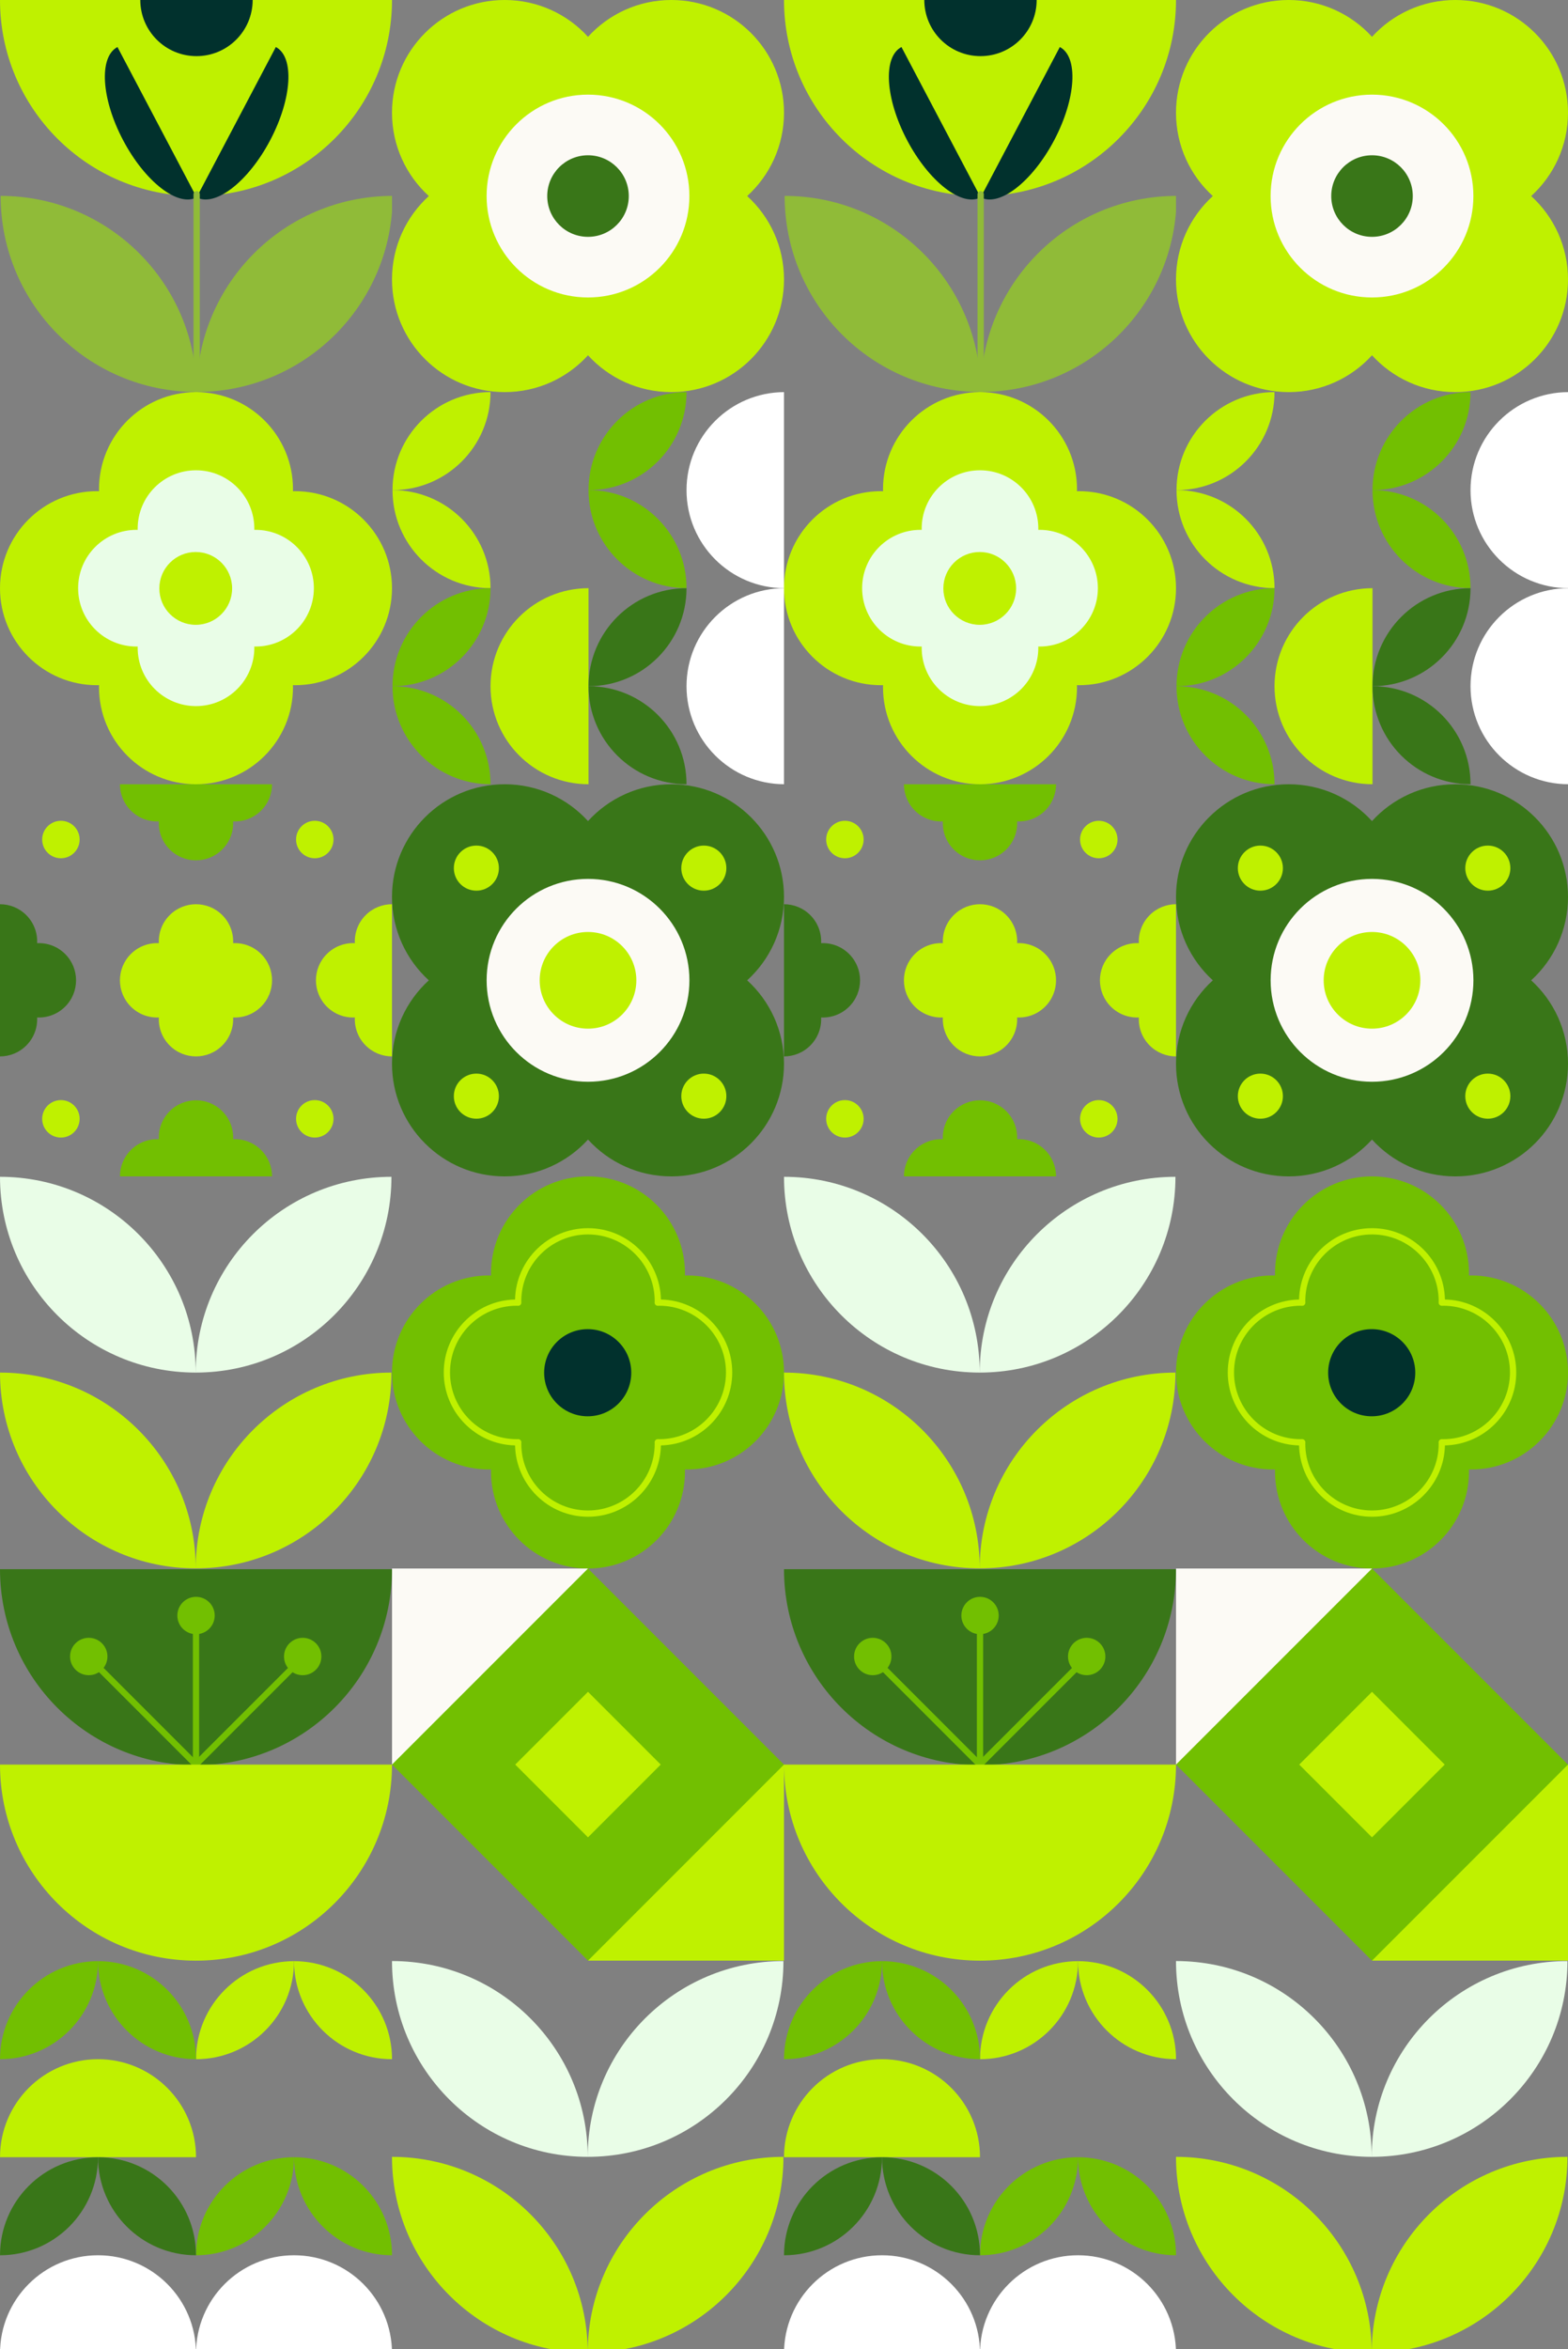 <?xml version="1.0" encoding="UTF-8"?> <svg xmlns="http://www.w3.org/2000/svg" width="424" height="635" viewBox="0 0 424 635" fill="none"><rect x="0" y="0" width="424" height="635" fill="#808080" stroke="none"/><g clip-path="url(#clip0_15_6151)"><path d="M106.001 0H0C0 29.271 23.729 53 53.001 53C82.272 53.001 106.001 29.272 106.001 0Z" fill="#BFF100"></path><path d="M53.174 105.957C53.174 76.686 29.445 52.957 0.174 52.957C0.175 82.228 23.903 105.957 53.174 105.957Z" fill="#90BB38"></path><path d="M53.174 105.957C53.174 76.686 76.902 52.957 106.174 52.957C106.174 82.228 82.445 105.957 53.174 105.957Z" fill="#90BB38"></path><path d="M31.762 12.712C26.684 15.387 27.361 26.654 33.274 37.877C39.188 49.099 48.097 56.028 53.175 53.353L31.762 12.712Z" fill="#01312D"></path><path d="M74.587 12.712C79.664 15.387 78.987 26.654 73.074 37.877C67.161 49.099 58.251 56.028 53.174 53.353L74.587 12.712Z" fill="#01312D"></path><path d="M53.177 106.285C52.708 106.285 52.329 105.905 52.329 105.437V52.505C52.329 52.037 52.708 51.657 53.177 51.657C53.647 51.657 54.026 52.037 54.026 52.505V105.437C54.026 105.905 53.646 106.285 53.177 106.285Z" fill="#90BB38"></path><path d="M68.324 -0.019C68.324 8.373 61.522 15.175 53.13 15.175C44.739 15.175 37.937 8.373 37.937 -0.019H68.324Z" fill="#01312D"></path></g><path d="M212 30.468C212 13.64 198.359 -0.002 181.53 -0.002C172.603 -0.002 164.573 3.837 159 9.954C153.428 3.837 145.398 -0.002 136.47 -0.002C119.641 -0.002 106 13.64 106 30.468C106 39.395 109.839 47.425 115.956 52.998C109.839 58.571 106 66.601 106 75.527C106 92.355 119.641 105.997 136.47 105.997C145.397 105.997 153.427 102.158 159 96.04C164.572 102.157 172.602 105.997 181.53 105.997C198.359 105.997 212 92.355 212 75.527C212 66.6 208.161 58.57 202.044 52.998C208.161 47.425 212 39.395 212 30.468Z" fill="#BFF100"></path><path d="M158.998 25.581C143.856 25.581 131.581 37.856 131.581 52.998C131.581 68.14 143.856 80.415 158.998 80.415C174.14 80.415 186.415 68.14 186.415 52.998C186.416 37.856 174.14 25.581 158.998 25.581Z" fill="#FCFAF5"></path><path d="M159.002 41.974C152.914 41.974 147.978 46.91 147.978 52.998C147.978 59.087 152.913 64.022 159.002 64.022C165.09 64.022 170.027 59.086 170.027 52.998C170.027 46.91 165.091 41.974 159.002 41.974Z" fill="#397618"></path><path d="M79.775 132.775C79.586 132.775 79.399 132.785 79.212 132.79C79.216 132.601 79.227 132.416 79.227 132.227C79.227 117.742 67.485 106 53 106C38.516 106 26.774 117.742 26.774 132.226C26.774 132.415 26.784 132.601 26.789 132.789C26.601 132.784 26.415 132.774 26.226 132.774C11.742 132.774 0 144.516 0 159C0 173.485 11.742 185.227 26.226 185.227C26.415 185.227 26.601 185.216 26.789 185.212C26.784 185.4 26.774 185.586 26.774 185.775C26.774 200.259 38.516 212.001 53 212.001C67.485 212.001 79.227 200.259 79.227 185.775C79.227 185.586 79.216 185.4 79.212 185.212C79.4 185.216 79.586 185.227 79.775 185.227C94.259 185.227 106 173.485 106 159C106 144.516 94.259 132.775 79.775 132.775Z" fill="#BFF100"></path><path d="M69.101 143.229C68.987 143.229 68.876 143.235 68.763 143.238C68.765 143.125 68.771 143.013 68.771 142.9C68.771 134.189 61.71 127.128 52.999 127.128C44.289 127.128 37.227 134.189 37.227 142.9C37.227 143.013 37.233 143.125 37.236 143.238C37.123 143.235 37.011 143.229 36.898 143.229C28.187 143.229 21.126 150.29 21.126 159.002C21.126 167.713 28.187 174.775 36.898 174.775C37.011 174.775 37.123 174.769 37.236 174.766C37.233 174.879 37.227 174.991 37.227 175.104C37.227 183.815 44.289 190.877 52.999 190.877C61.71 190.877 68.771 183.816 68.771 175.104C68.771 174.991 68.765 174.879 68.763 174.766C68.876 174.769 68.987 174.775 69.101 174.775C77.812 174.775 84.873 167.714 84.873 159.002C84.873 150.29 77.811 143.229 69.101 143.229Z" fill="#E9FDE7"></path><path d="M52.927 149.22C47.493 149.22 43.088 153.626 43.088 159.06C43.088 164.495 47.493 168.9 52.927 168.9C58.361 168.9 62.766 164.495 62.766 159.06C62.766 153.626 58.361 149.22 52.927 149.22Z" fill="#BFF100"></path><g clip-path="url(#clip1_15_6151)"><path d="M212.141 105.998C197.506 105.998 185.641 117.862 185.641 132.498C185.641 147.134 197.505 158.998 212.141 158.998L212.141 105.998Z" fill="white"></path><path d="M212.141 158.996C197.506 158.996 185.641 170.86 185.641 185.496C185.641 200.131 197.505 211.996 212.141 211.996L212.141 158.996Z" fill="white"></path><path d="M159.141 158.996C144.506 158.996 132.641 170.86 132.641 185.496C132.641 200.131 144.505 211.996 159.141 211.996L159.141 158.996Z" fill="#BFF100"></path><path d="M185.641 158.993C185.641 144.357 173.777 132.493 159.141 132.493C159.141 147.128 171.006 158.993 185.641 158.993Z" fill="#72BF01"></path><path d="M185.641 105.993C171.006 105.993 159.141 117.857 159.141 132.493C173.776 132.493 185.641 120.629 185.641 105.993Z" fill="#72BF01"></path><path d="M132.641 158.993C132.641 144.357 120.777 132.493 106.141 132.493C106.141 147.128 118.006 158.993 132.641 158.993Z" fill="#BFF100"></path><path d="M132.641 105.993C118.006 105.993 106.141 117.857 106.141 132.493C120.776 132.493 132.641 120.629 132.641 105.993Z" fill="#BFF100"></path><path d="M185.641 211.996C185.641 197.36 173.777 185.496 159.141 185.496C159.141 200.131 171.006 211.996 185.641 211.996Z" fill="#397618"></path><path d="M185.641 158.996C171.006 158.996 159.141 170.86 159.141 185.496C173.776 185.495 185.641 173.63 185.641 158.996Z" fill="#397618"></path><path d="M132.641 211.996C132.641 197.36 120.777 185.496 106.141 185.496C106.141 200.132 118.006 211.996 132.641 211.996Z" fill="#72BF01"></path><path d="M132.641 158.996C118.006 158.996 106.141 170.86 106.141 185.496C120.776 185.495 132.641 173.631 132.641 158.996Z" fill="#72BF01"></path></g><path d="M60.106 247.378C56.18 243.451 49.814 243.451 45.888 247.378C43.805 249.46 42.827 252.23 42.954 254.957C40.227 254.83 37.457 255.808 35.375 257.891C31.448 261.818 31.448 268.183 35.375 272.109C37.457 274.192 40.227 275.17 42.954 275.043C42.827 277.77 43.805 280.54 45.888 282.622C49.814 286.549 56.18 286.549 60.106 282.622C62.189 280.54 63.167 277.77 63.04 275.043C65.767 275.17 68.537 274.192 70.619 272.109C74.546 268.182 74.545 261.817 70.619 257.891C68.537 255.808 65.767 254.83 63.04 254.957C63.166 252.229 62.189 249.46 60.106 247.378Z" fill="#BFF100"></path><path d="M70.618 310.891C68.535 308.808 65.766 307.83 63.038 307.957C63.166 305.23 62.187 302.46 60.105 300.378C58.142 298.415 55.569 297.433 52.996 297.433C50.423 297.433 47.85 298.415 45.887 300.378C43.805 302.46 42.827 305.23 42.954 307.957C40.227 307.83 37.457 308.808 35.374 310.891C33.411 312.854 32.43 315.427 32.43 318H52.997H73.564C73.562 315.427 72.581 312.854 70.618 310.891Z" fill="#72BF01"></path><path d="M35.376 219.106C37.458 221.189 40.228 222.167 42.956 222.04C42.828 224.767 43.806 227.537 45.889 229.62C47.852 231.583 50.425 232.564 52.998 232.564C55.571 232.564 58.144 231.583 60.106 229.62C62.189 227.537 63.167 224.767 63.04 222.04C65.767 222.167 68.537 221.189 70.62 219.106C72.582 217.144 73.564 214.57 73.564 211.997H52.997H32.43C32.431 214.571 33.412 217.144 35.376 219.106Z" fill="#72BF01"></path><path d="M98.887 247.377C96.805 249.459 95.826 252.229 95.954 254.956C93.227 254.829 90.457 255.807 88.374 257.89C86.411 259.853 85.43 262.426 85.43 265C85.43 267.573 86.411 270.145 88.374 272.109C90.457 274.192 93.227 275.17 95.954 275.043C95.826 277.77 96.805 280.54 98.887 282.622C100.85 284.585 103.423 285.567 105.996 285.567V264.999V244.431C103.424 244.432 100.85 245.414 98.887 247.377Z" fill="#BFF100"></path><path d="M7.109 282.623C9.191 280.541 10.169 277.771 10.042 275.044C12.77 275.171 15.539 274.193 17.622 272.11C19.585 270.147 20.566 267.574 20.566 265.001C20.566 262.428 19.585 259.855 17.622 257.891C15.539 255.808 12.77 254.83 10.042 254.958C10.169 252.23 9.191 249.461 7.109 247.378C5.146 245.415 2.573 244.433 0 244.433V265.001V285.568C2.573 285.568 5.146 284.586 7.109 282.623Z" fill="#397618"></path><path d="M21.532 302.444C21.532 305.24 19.265 307.508 16.468 307.508C13.671 307.508 11.403 305.24 11.403 302.444C11.403 299.647 13.671 297.379 16.468 297.379C19.265 297.379 21.532 299.647 21.532 302.444Z" fill="#BFF100"></path><path d="M21.532 226.941C21.532 229.738 19.265 232.005 16.468 232.005C13.671 232.005 11.403 229.738 11.403 226.941C11.403 224.144 13.671 221.876 16.468 221.876C19.265 221.876 21.532 224.144 21.532 226.941Z" fill="#BFF100"></path><path d="M90.184 302.444C90.184 305.24 87.917 307.508 85.12 307.508C82.323 307.508 80.056 305.24 80.056 302.444C80.056 299.647 82.323 297.379 85.12 297.379C87.917 297.379 90.184 299.647 90.184 302.444Z" fill="#BFF100"></path><path d="M90.184 226.941C90.184 229.738 87.917 232.005 85.12 232.005C82.323 232.005 80.056 229.738 80.056 226.941C80.056 224.144 82.323 221.876 85.12 221.876C87.917 221.876 90.184 224.144 90.184 226.941Z" fill="#BFF100"></path><path d="M212 242.472C212 225.643 198.359 212.001 181.53 212.001C172.603 212.001 164.573 215.84 159 221.957C153.428 215.84 145.398 212.001 136.47 212.001C119.641 212.001 106 225.643 106 242.472C106 251.399 109.839 259.429 115.956 265.002C109.839 270.575 106 278.605 106 287.532C106 304.36 119.641 318.003 136.47 318.003C145.397 318.003 153.427 314.163 159 308.046C164.572 314.163 172.602 318.003 181.53 318.003C198.359 318.003 212 304.36 212 287.532C212 278.604 208.161 270.574 202.044 265.002C208.16 259.429 212 251.399 212 242.472Z" fill="#397618"></path><path d="M159.006 237.584C143.864 237.584 131.589 249.86 131.589 265.002C131.589 280.144 143.864 292.42 159.006 292.42C174.148 292.42 186.423 280.144 186.423 265.002C186.423 249.86 174.148 237.584 159.006 237.584Z" fill="#FCFAF5"></path><path d="M159.001 251.933C151.783 251.933 145.933 257.784 145.933 265.001C145.933 272.219 151.783 278.069 159.001 278.069C166.218 278.069 172.069 272.219 172.069 265.001C172.069 257.785 166.218 251.933 159.001 251.933Z" fill="#BFF100"></path><path d="M122.72 296.315C122.72 299.681 125.449 302.41 128.814 302.41C132.18 302.41 134.908 299.681 134.908 296.315C134.908 292.949 132.179 290.22 128.814 290.22C125.448 290.221 122.72 292.949 122.72 296.315Z" fill="#BFF100"></path><path d="M122.72 234.675C122.72 238.041 125.449 240.77 128.814 240.77C132.18 240.77 134.908 238.041 134.908 234.675C134.908 231.309 132.179 228.58 128.814 228.58C125.448 228.58 122.72 231.309 122.72 234.675Z" fill="#BFF100"></path><path d="M184.226 296.315C184.226 299.681 186.955 302.41 190.32 302.41C193.686 302.41 196.414 299.681 196.414 296.315C196.414 292.949 193.685 290.22 190.32 290.22C186.954 290.221 184.226 292.949 184.226 296.315Z" fill="#BFF100"></path><path d="M184.226 234.675C184.226 238.041 186.955 240.77 190.32 240.77C193.686 240.77 196.414 238.041 196.414 234.675C196.414 231.309 193.685 228.58 190.32 228.58C186.954 228.58 184.226 231.309 184.226 234.675Z" fill="#BFF100"></path><path d="M52.925 423.964C52.925 394.735 29.23 371.039 0 371.039C0.001 400.269 23.696 423.964 52.925 423.964Z" fill="#BFF100"></path><path d="M52.926 423.964C52.926 394.735 76.621 371.039 105.85 371.039C105.85 400.269 82.156 423.964 52.926 423.964Z" fill="#BFF100"></path><path d="M52.925 371.038C52.925 341.809 29.23 318.113 0 318.113C0.001 347.343 23.696 371.038 52.925 371.038Z" fill="#E9FDE7"></path><path d="M52.926 371.038C52.926 341.809 76.621 318.113 105.85 318.113C105.85 347.343 82.156 371.038 52.926 371.038Z" fill="#E9FDE7"></path><path d="M185.774 344.779C185.585 344.779 185.399 344.79 185.212 344.794C185.216 344.606 185.226 344.42 185.226 344.231C185.226 329.747 173.484 318.005 159 318.005C144.516 318.005 132.774 329.747 132.774 344.231C132.774 344.42 132.784 344.607 132.788 344.794C132.6 344.79 132.415 344.779 132.226 344.779C117.742 344.779 106 356.521 106 371.005C106 385.489 117.742 397.231 132.226 397.231C132.415 397.231 132.601 397.221 132.788 397.217C132.784 397.405 132.774 397.59 132.774 397.779C132.774 412.264 144.516 424.005 159 424.005C173.484 424.005 185.226 412.264 185.226 397.779C185.226 397.59 185.216 397.404 185.212 397.217C185.4 397.221 185.585 397.231 185.774 397.231C200.258 397.231 212 385.489 212 371.005C212 356.521 200.258 344.779 185.774 344.779Z" fill="#72BF01"></path><path d="M178.721 351.28C178.484 340.606 169.724 331.999 158.999 331.999C148.274 331.999 139.514 340.606 139.277 351.28C128.602 351.518 119.995 360.277 119.995 371.003C119.995 381.736 128.602 390.488 139.277 390.725C139.514 401.399 148.274 410.006 158.999 410.006C169.724 410.006 178.484 401.399 178.721 390.725C189.396 390.488 198.003 381.736 198.003 371.003C198.003 360.277 189.396 351.518 178.721 351.28ZM178.272 389.039L177.891 389.03C177.662 389.03 177.433 389.115 177.273 389.276C177.103 389.437 177.018 389.666 177.018 389.895L177.035 390.284C177.035 400.222 168.945 408.312 158.999 408.312C149.053 408.312 140.963 400.222 140.963 390.284L140.98 389.895C140.98 389.657 140.886 389.437 140.725 389.276C140.564 389.115 140.353 389.03 140.132 389.03H140.107L139.726 389.039C129.78 389.039 121.689 380.948 121.689 371.003C121.689 361.057 129.78 352.966 139.726 352.966L140.107 352.983C140.344 352.983 140.564 352.899 140.725 352.738C140.886 352.568 140.98 352.348 140.98 352.119L140.963 351.729C140.963 341.784 149.053 333.693 158.999 333.693C168.945 333.693 177.035 341.784 177.035 351.729L177.018 352.111C177.018 352.348 177.103 352.568 177.273 352.729C177.433 352.899 177.654 352.975 177.891 352.983L178.272 352.966C188.218 352.966 196.308 361.057 196.308 371.003C196.308 380.948 188.218 389.039 178.272 389.039Z" fill="#BFF100"></path><path d="M158.921 359.296C152.415 359.296 147.142 364.57 147.142 371.075C147.142 377.581 152.415 382.854 158.921 382.854C165.426 382.854 170.7 377.581 170.7 371.075C170.7 364.57 165.426 359.296 158.921 359.296Z" fill="#01312D"></path><g clip-path="url(#clip2_15_6151)"><path d="M106 424.179H0C0 453.451 23.729 477.181 53 477.181C82.271 477.182 106 453.452 106 424.179Z" fill="#397618"></path><path d="M53.004 478.028C52.535 478.028 52.155 477.648 52.155 477.179V436.272C52.155 435.803 52.535 435.423 53.004 435.423C53.472 435.423 53.852 435.803 53.852 436.272V477.179C53.852 477.648 53.472 478.028 53.004 478.028Z" fill="#72BF01"></path><path d="M53.128 478.03C52.91 478.03 52.693 477.947 52.528 477.781L23.602 448.855C23.271 448.523 23.271 447.987 23.602 447.655C23.934 447.324 24.47 447.324 24.802 447.655L53.727 476.582C54.059 476.913 54.059 477.449 53.727 477.781C53.562 477.947 53.345 478.03 53.128 478.03Z" fill="#72BF01"></path><path d="M52.772 478.027C52.555 478.027 52.338 477.944 52.173 477.779C51.841 477.447 51.841 476.911 52.173 476.579L81.098 447.653C81.43 447.321 81.966 447.321 82.298 447.653C82.629 447.985 82.629 448.521 82.298 448.853L53.372 477.779C53.207 477.944 52.989 478.027 52.772 478.027Z" fill="#72BF01"></path><path d="M53.009 441.763C55.799 441.763 58.06 439.501 58.06 436.711C58.06 433.921 55.799 431.659 53.009 431.659C50.219 431.659 47.957 433.921 47.957 436.711C47.957 439.501 50.219 441.763 53.009 441.763Z" fill="#72BF01"></path><path d="M29.051 447.787C29.051 444.997 26.789 442.736 23.999 442.736C21.209 442.736 18.947 444.997 18.947 447.787C18.947 450.578 21.209 452.839 23.999 452.839C26.789 452.839 29.051 450.578 29.051 447.787Z" fill="#72BF01"></path><path d="M86.904 447.787C86.904 444.997 84.642 442.736 81.852 442.736C79.062 442.736 76.801 444.997 76.801 447.787C76.801 450.578 79.062 452.839 81.852 452.839C84.642 452.839 86.904 450.578 86.904 447.787Z" fill="#72BF01"></path><path d="M106 477.006H0C0 506.277 23.729 530.007 53 530.007C82.271 530.007 106 506.277 106 477.006Z" fill="#BFF100"></path></g><g clip-path="url(#clip3_15_6151)"><path d="M159.005 424.003H106.008V477.003H159.005V424.003Z" fill="#FCFAF5"></path><path d="M211.997 477.004H159V530.003H211.997V477.004Z" fill="#BFF100"></path><path d="M158.997 424.005L106 477.004L158.997 530.002L211.994 477.004L158.997 424.005Z" fill="#72BF01"></path><path d="M158.996 457.332L139.324 477.004L158.996 496.676L178.667 477.004L158.996 457.332Z" fill="#BFF100"></path></g><g clip-path="url(#clip4_15_6151)"><path d="M106.002 636.146C106.002 621.51 94.138 609.645 79.502 609.645C64.866 609.645 53.002 621.509 53.002 636.146H106.002Z" fill="white"></path><path d="M53.004 636.146C53.004 621.51 41.14 609.645 26.504 609.645C11.868 609.645 0.004 621.509 0.004 636.146H53.004Z" fill="white"></path><path d="M53.004 583.145C53.004 568.509 41.14 556.644 26.504 556.644C11.868 556.644 0.004 568.509 0.004 583.145H53.004Z" fill="#BFF100"></path><path d="M53.007 609.645C67.642 609.645 79.507 597.781 79.507 583.145C64.872 583.145 53.007 595.01 53.007 609.645Z" fill="#72BF01"></path><path d="M106.007 609.645C106.007 595.01 94.142 583.145 79.507 583.145C79.507 597.78 91.371 609.645 106.007 609.645Z" fill="#72BF01"></path><path d="M53.007 556.645C67.642 556.645 79.507 544.781 79.507 530.144C64.872 530.145 53.007 542.009 53.007 556.645Z" fill="#BFF100"></path><path d="M106.007 556.645C106.007 542.009 94.142 530.144 79.507 530.144C79.507 544.78 91.371 556.645 106.007 556.645Z" fill="#BFF100"></path><path d="M0.004 609.645C14.64 609.645 26.504 597.781 26.504 583.145C11.868 583.145 0.004 595.01 0.004 609.645Z" fill="#397618"></path><path d="M53.004 609.645C53.004 595.01 41.14 583.145 26.504 583.145C26.505 597.78 38.369 609.645 53.004 609.645Z" fill="#397618"></path><path d="M0.004 556.645C14.64 556.645 26.504 544.781 26.504 530.144C11.868 530.145 0.004 542.009 0.004 556.645Z" fill="#72BF01"></path><path d="M53.004 556.645C53.004 542.009 41.14 530.144 26.504 530.144C26.505 544.78 38.369 556.645 53.004 556.645Z" fill="#72BF01"></path></g><path d="M158.924 635.964C158.924 606.735 135.23 583.039 106 583.039C106.001 612.269 129.696 635.964 158.924 635.964Z" fill="#BFF100"></path><path d="M158.926 635.964C158.926 606.735 182.621 583.039 211.85 583.039C211.85 612.269 188.155 635.964 158.926 635.964Z" fill="#BFF100"></path><path d="M158.924 583.038C158.924 553.809 135.23 530.113 106 530.113C106.001 559.343 129.696 583.038 158.924 583.038Z" fill="#E9FDE7"></path><path d="M158.926 583.038C158.926 553.809 182.621 530.113 211.85 530.113C211.85 559.343 188.155 583.038 158.926 583.038Z" fill="#E9FDE7"></path><g clip-path="url(#clip5_15_6151)"><path d="M318.001 0H212C212 29.271 235.729 53 265.001 53C294.272 53.001 318.001 29.272 318.001 0Z" fill="#BFF100"></path><path d="M265.174 105.957C265.174 76.686 241.445 52.957 212.174 52.957C212.175 82.228 235.903 105.957 265.174 105.957Z" fill="#90BB38"></path><path d="M265.174 105.957C265.174 76.686 288.902 52.957 318.174 52.957C318.174 82.228 294.445 105.957 265.174 105.957Z" fill="#90BB38"></path><path d="M243.762 12.712C238.684 15.387 239.361 26.654 245.274 37.877C251.188 49.099 260.097 56.028 265.175 53.353L243.762 12.712Z" fill="#01312D"></path><path d="M286.586 12.712C291.664 15.387 290.987 26.654 285.074 37.877C279.161 49.099 270.251 56.028 265.174 53.353L286.586 12.712Z" fill="#01312D"></path><path d="M265.177 106.285C264.708 106.285 264.329 105.905 264.329 105.437V52.505C264.329 52.037 264.708 51.657 265.177 51.657C265.647 51.657 266.026 52.037 266.026 52.505V105.437C266.026 105.905 265.646 106.285 265.177 106.285Z" fill="#90BB38"></path><path d="M280.324 -0.019C280.324 8.373 273.522 15.175 265.13 15.175C256.739 15.175 249.937 8.373 249.937 -0.019H280.324Z" fill="#01312D"></path></g><path d="M424 30.468C424 13.64 410.359 -0.002 393.53 -0.002C384.603 -0.002 376.573 3.837 371 9.954C365.428 3.837 357.398 -0.002 348.47 -0.002C331.641 -0.002 318 13.64 318 30.468C318 39.395 321.839 47.425 327.956 52.998C321.839 58.571 318 66.601 318 75.527C318 92.355 331.641 105.997 348.47 105.997C357.397 105.997 365.427 102.158 371 96.04C376.572 102.157 384.602 105.997 393.53 105.997C410.359 105.997 424 92.355 424 75.527C424 66.6 420.161 58.57 414.044 52.998C420.161 47.425 424 39.395 424 30.468Z" fill="#BFF100"></path><path d="M370.998 25.581C355.856 25.581 343.581 37.856 343.581 52.998C343.581 68.14 355.856 80.415 370.998 80.415C386.14 80.415 398.415 68.14 398.415 52.998C398.416 37.856 386.14 25.581 370.998 25.581Z" fill="#FCFAF5"></path><path d="M371.002 41.974C364.914 41.974 359.978 46.91 359.978 52.998C359.978 59.087 364.913 64.022 371.002 64.022C377.09 64.022 382.027 59.086 382.027 52.998C382.027 46.91 377.091 41.974 371.002 41.974Z" fill="#397618"></path><path d="M291.775 132.775C291.586 132.775 291.399 132.785 291.212 132.79C291.216 132.601 291.227 132.416 291.227 132.227C291.227 117.742 279.485 106 265 106C250.516 106 238.774 117.742 238.774 132.226C238.774 132.415 238.784 132.601 238.789 132.789C238.601 132.784 238.415 132.774 238.226 132.774C223.742 132.774 212 144.516 212 159C212 173.485 223.742 185.227 238.226 185.227C238.415 185.227 238.601 185.216 238.789 185.212C238.784 185.4 238.774 185.586 238.774 185.775C238.774 200.259 250.516 212.001 265 212.001C279.485 212.001 291.227 200.259 291.227 185.775C291.227 185.586 291.216 185.4 291.212 185.212C291.4 185.216 291.586 185.227 291.775 185.227C306.259 185.227 318 173.485 318 159C318 144.516 306.259 132.775 291.775 132.775Z" fill="#BFF100"></path><path d="M281.101 143.229C280.987 143.229 280.876 143.235 280.763 143.238C280.765 143.125 280.771 143.013 280.771 142.9C280.771 134.189 273.71 127.128 264.999 127.128C256.289 127.128 249.227 134.189 249.227 142.9C249.227 143.013 249.233 143.125 249.236 143.238C249.123 143.235 249.011 143.229 248.898 143.229C240.187 143.229 233.126 150.29 233.126 159.002C233.126 167.713 240.187 174.775 248.898 174.775C249.011 174.775 249.123 174.769 249.236 174.766C249.233 174.879 249.227 174.991 249.227 175.104C249.227 183.815 256.289 190.877 264.999 190.877C273.71 190.877 280.771 183.816 280.771 175.104C280.771 174.991 280.765 174.879 280.763 174.766C280.876 174.769 280.987 174.775 281.101 174.775C289.812 174.775 296.873 167.714 296.873 159.002C296.873 150.29 289.811 143.229 281.101 143.229Z" fill="#E9FDE7"></path><path d="M264.927 149.22C259.493 149.22 255.088 153.626 255.088 159.06C255.088 164.495 259.493 168.9 264.927 168.9C270.361 168.9 274.766 164.495 274.766 159.06C274.766 153.626 270.361 149.22 264.927 149.22Z" fill="#BFF100"></path><g clip-path="url(#clip6_15_6151)"><path d="M424.141 105.998C409.506 105.998 397.641 117.862 397.641 132.498C397.641 147.134 409.505 158.998 424.141 158.998L424.141 105.998Z" fill="white"></path><path d="M424.141 158.996C409.506 158.996 397.641 170.86 397.641 185.496C397.641 200.131 409.505 211.996 424.141 211.996L424.141 158.996Z" fill="white"></path><path d="M371.141 158.996C356.506 158.996 344.641 170.86 344.641 185.496C344.641 200.131 356.505 211.996 371.141 211.996L371.141 158.996Z" fill="#BFF100"></path><path d="M397.641 158.993C397.641 144.357 385.777 132.493 371.141 132.493C371.141 147.128 383.006 158.993 397.641 158.993Z" fill="#72BF01"></path><path d="M397.641 105.993C383.006 105.993 371.141 117.857 371.141 132.493C385.776 132.493 397.641 120.629 397.641 105.993Z" fill="#72BF01"></path><path d="M344.641 158.993C344.641 144.357 332.777 132.493 318.141 132.493C318.141 147.128 330.006 158.993 344.641 158.993Z" fill="#BFF100"></path><path d="M344.641 105.993C330.006 105.993 318.141 117.857 318.141 132.493C332.776 132.493 344.641 120.629 344.641 105.993Z" fill="#BFF100"></path><path d="M397.641 211.996C397.641 197.36 385.777 185.496 371.141 185.496C371.141 200.131 383.006 211.996 397.641 211.996Z" fill="#397618"></path><path d="M397.641 158.996C383.006 158.996 371.141 170.86 371.141 185.496C385.776 185.495 397.641 173.63 397.641 158.996Z" fill="#397618"></path><path d="M344.641 211.996C344.641 197.36 332.777 185.496 318.141 185.496C318.141 200.132 330.006 211.996 344.641 211.996Z" fill="#72BF01"></path><path d="M344.641 158.996C330.006 158.996 318.141 170.86 318.141 185.496C332.776 185.495 344.641 173.631 344.641 158.996Z" fill="#72BF01"></path></g><path d="M272.106 247.378C268.18 243.451 261.814 243.451 257.888 247.378C255.805 249.46 254.827 252.23 254.954 254.957C252.227 254.83 249.457 255.808 247.375 257.891C243.448 261.818 243.448 268.183 247.375 272.109C249.457 274.192 252.227 275.17 254.954 275.043C254.827 277.77 255.805 280.54 257.888 282.622C261.814 286.549 268.18 286.549 272.106 282.622C274.189 280.54 275.167 277.77 275.04 275.043C277.767 275.17 280.537 274.192 282.619 272.109C286.546 268.182 286.545 261.817 282.619 257.891C280.537 255.808 277.767 254.83 275.04 254.957C275.166 252.229 274.189 249.46 272.106 247.378Z" fill="#BFF100"></path><path d="M282.618 310.891C280.535 308.808 277.766 307.83 275.038 307.957C275.165 305.23 274.187 302.46 272.105 300.378C270.142 298.415 267.569 297.433 264.996 297.433C262.423 297.433 259.85 298.415 257.887 300.378C255.805 302.46 254.827 305.23 254.954 307.957C252.226 307.83 249.457 308.808 247.374 310.891C245.411 312.854 244.43 315.427 244.43 318H264.997H285.564C285.562 315.427 284.581 312.854 282.618 310.891Z" fill="#72BF01"></path><path d="M247.376 219.106C249.458 221.189 252.228 222.167 254.955 222.04C254.828 224.767 255.806 227.537 257.889 229.62C259.852 231.583 262.425 232.564 264.998 232.564C267.571 232.564 270.144 231.583 272.107 229.62C274.189 227.537 275.167 224.767 275.04 222.04C277.767 222.167 280.537 221.189 282.62 219.106C284.583 217.144 285.564 214.57 285.564 211.997H264.997H244.43C244.431 214.571 245.412 217.144 247.376 219.106Z" fill="#72BF01"></path><path d="M310.887 247.377C308.805 249.459 307.827 252.229 307.954 254.956C305.226 254.829 302.457 255.807 300.374 257.89C298.411 259.853 297.43 262.426 297.43 265C297.43 267.573 298.411 270.145 300.374 272.109C302.457 274.192 305.226 275.17 307.954 275.043C307.827 277.77 308.805 280.54 310.887 282.622C312.85 284.585 315.423 285.567 317.996 285.567V264.999V244.431C315.424 244.432 312.85 245.414 310.887 247.377Z" fill="#BFF100"></path><path d="M219.109 282.623C221.191 280.541 222.169 277.771 222.042 275.044C224.77 275.171 227.539 274.193 229.622 272.11C231.585 270.147 232.566 267.574 232.566 265.001C232.566 262.428 231.585 259.855 229.622 257.891C227.539 255.808 224.77 254.83 222.042 254.958C222.169 252.23 221.191 249.461 219.109 247.378C217.146 245.415 214.573 244.433 212 244.433V265.001V285.568C214.573 285.568 217.146 284.586 219.109 282.623Z" fill="#397618"></path><path d="M233.532 302.444C233.532 305.24 231.265 307.508 228.468 307.508C225.671 307.508 223.403 305.24 223.403 302.444C223.403 299.647 225.671 297.379 228.468 297.379C231.265 297.379 233.532 299.647 233.532 302.444Z" fill="#BFF100"></path><path d="M233.532 226.941C233.532 229.738 231.265 232.005 228.468 232.005C225.671 232.005 223.403 229.738 223.403 226.941C223.403 224.144 225.671 221.876 228.468 221.876C231.265 221.876 233.532 224.144 233.532 226.941Z" fill="#BFF100"></path><path d="M302.184 302.444C302.184 305.24 299.917 307.508 297.12 307.508C294.323 307.508 292.056 305.24 292.056 302.444C292.056 299.647 294.323 297.379 297.12 297.379C299.917 297.379 302.184 299.647 302.184 302.444Z" fill="#BFF100"></path><path d="M302.184 226.941C302.184 229.738 299.917 232.005 297.12 232.005C294.323 232.005 292.056 229.738 292.056 226.941C292.056 224.144 294.323 221.876 297.12 221.876C299.917 221.876 302.184 224.144 302.184 226.941Z" fill="#BFF100"></path><path d="M424 242.472C424 225.643 410.359 212.001 393.53 212.001C384.603 212.001 376.573 215.84 371 221.957C365.428 215.84 357.398 212.001 348.47 212.001C331.641 212.001 318 225.643 318 242.472C318 251.399 321.839 259.429 327.956 265.002C321.839 270.575 318 278.605 318 287.532C318 304.36 331.641 318.003 348.47 318.003C357.397 318.003 365.427 314.163 371 308.046C376.572 314.163 384.602 318.003 393.53 318.003C410.359 318.003 424 304.36 424 287.532C424 278.604 420.161 270.574 414.044 265.002C420.16 259.429 424 251.399 424 242.472Z" fill="#397618"></path><path d="M371.006 237.584C355.864 237.584 343.589 249.86 343.589 265.002C343.589 280.144 355.864 292.42 371.006 292.42C386.148 292.42 398.423 280.144 398.423 265.002C398.423 249.86 386.148 237.584 371.006 237.584Z" fill="#FCFAF5"></path><path d="M371.001 251.933C363.783 251.933 357.933 257.784 357.933 265.001C357.933 272.219 363.783 278.069 371.001 278.069C378.218 278.069 384.069 272.219 384.069 265.001C384.069 257.785 378.218 251.933 371.001 251.933Z" fill="#BFF100"></path><path d="M334.72 296.315C334.72 299.681 337.449 302.41 340.814 302.41C344.18 302.41 346.908 299.681 346.908 296.315C346.908 292.949 344.179 290.22 340.814 290.22C337.448 290.221 334.72 292.949 334.72 296.315Z" fill="#BFF100"></path><path d="M334.72 234.675C334.72 238.041 337.449 240.77 340.814 240.77C344.18 240.77 346.908 238.041 346.908 234.675C346.908 231.309 344.179 228.58 340.814 228.58C337.448 228.58 334.72 231.309 334.72 234.675Z" fill="#BFF100"></path><path d="M396.226 296.315C396.226 299.681 398.955 302.41 402.32 302.41C405.686 302.41 408.414 299.681 408.414 296.315C408.414 292.949 405.685 290.22 402.32 290.22C398.954 290.221 396.226 292.949 396.226 296.315Z" fill="#BFF100"></path><path d="M396.226 234.675C396.226 238.041 398.955 240.77 402.32 240.77C405.686 240.77 408.414 238.041 408.414 234.675C408.414 231.309 405.685 228.58 402.32 228.58C398.954 228.58 396.226 231.309 396.226 234.675Z" fill="#BFF100"></path><path d="M264.924 423.964C264.924 394.735 241.23 371.039 212 371.039C212.001 400.269 235.696 423.964 264.924 423.964Z" fill="#BFF100"></path><path d="M264.926 423.964C264.926 394.735 288.621 371.039 317.85 371.039C317.85 400.269 294.155 423.964 264.926 423.964Z" fill="#BFF100"></path><path d="M264.924 371.038C264.924 341.809 241.23 318.113 212 318.113C212.001 347.343 235.696 371.038 264.924 371.038Z" fill="#E9FDE7"></path><path d="M264.926 371.038C264.926 341.809 288.621 318.113 317.85 318.113C317.85 347.343 294.155 371.038 264.926 371.038Z" fill="#E9FDE7"></path><path d="M397.774 344.779C397.585 344.779 397.399 344.79 397.212 344.794C397.216 344.606 397.226 344.42 397.226 344.231C397.226 329.747 385.484 318.005 371 318.005C356.516 318.005 344.774 329.747 344.774 344.231C344.774 344.42 344.784 344.607 344.788 344.794C344.6 344.79 344.415 344.779 344.226 344.779C329.742 344.779 318 356.521 318 371.005C318 385.489 329.742 397.231 344.226 397.231C344.415 397.231 344.601 397.221 344.788 397.217C344.784 397.405 344.774 397.59 344.774 397.779C344.774 412.264 356.516 424.005 371 424.005C385.484 424.005 397.226 412.264 397.226 397.779C397.226 397.59 397.216 397.404 397.212 397.217C397.4 397.221 397.585 397.231 397.774 397.231C412.258 397.231 424 385.489 424 371.005C424 356.521 412.258 344.779 397.774 344.779Z" fill="#72BF01"></path><path d="M390.721 351.28C390.484 340.606 381.724 331.999 370.999 331.999C360.274 331.999 351.514 340.606 351.277 351.28C340.602 351.518 331.995 360.277 331.995 371.003C331.995 381.736 340.602 390.488 351.277 390.725C351.514 401.399 360.274 410.006 370.999 410.006C381.724 410.006 390.484 401.399 390.721 390.725C401.396 390.488 410.003 381.736 410.003 371.003C410.003 360.277 401.396 351.518 390.721 351.28ZM390.272 389.039L389.891 389.03C389.662 389.03 389.433 389.115 389.273 389.276C389.103 389.437 389.018 389.666 389.018 389.895L389.035 390.284C389.035 400.222 380.945 408.312 370.999 408.312C361.053 408.312 352.963 400.222 352.963 390.284L352.98 389.895C352.98 389.657 352.886 389.437 352.725 389.276C352.564 389.115 352.353 389.03 352.132 389.03H352.107L351.726 389.039C341.78 389.039 333.689 380.948 333.689 371.003C333.689 361.057 341.78 352.966 351.726 352.966L352.107 352.983C352.344 352.983 352.564 352.899 352.725 352.738C352.886 352.568 352.98 352.348 352.98 352.119L352.963 351.729C352.963 341.784 361.053 333.693 370.999 333.693C380.945 333.693 389.035 341.784 389.035 351.729L389.018 352.111C389.018 352.348 389.103 352.568 389.273 352.729C389.433 352.899 389.654 352.975 389.891 352.983L390.272 352.966C400.218 352.966 408.308 361.057 408.308 371.003C408.308 380.948 400.218 389.039 390.272 389.039Z" fill="#BFF100"></path><path d="M370.921 359.296C364.415 359.296 359.142 364.57 359.142 371.075C359.142 377.581 364.415 382.854 370.921 382.854C377.426 382.854 382.7 377.581 382.7 371.075C382.7 364.57 377.426 359.296 370.921 359.296Z" fill="#01312D"></path><g clip-path="url(#clip7_15_6151)"><path d="M318 424.179H212C212 453.451 235.729 477.181 265 477.181C294.271 477.182 318 453.452 318 424.179Z" fill="#397618"></path><path d="M265.004 478.028C264.535 478.028 264.155 477.648 264.155 477.179V436.272C264.155 435.803 264.535 435.423 265.004 435.423C265.472 435.423 265.852 435.803 265.852 436.272V477.179C265.852 477.648 265.472 478.028 265.004 478.028Z" fill="#72BF01"></path><path d="M265.128 478.03C264.91 478.03 264.693 477.947 264.528 477.781L235.602 448.855C235.271 448.523 235.271 447.987 235.602 447.655C235.934 447.324 236.47 447.324 236.802 447.655L265.727 476.582C266.059 476.913 266.059 477.449 265.727 477.781C265.562 477.947 265.345 478.03 265.128 478.03Z" fill="#72BF01"></path><path d="M264.772 478.027C264.555 478.027 264.338 477.944 264.173 477.779C263.841 477.447 263.841 476.911 264.173 476.579L293.098 447.653C293.43 447.321 293.966 447.321 294.298 447.653C294.629 447.985 294.629 448.521 294.298 448.853L265.372 477.779C265.207 477.944 264.99 478.027 264.772 478.027Z" fill="#72BF01"></path><path d="M265.009 441.763C267.799 441.763 270.06 439.501 270.06 436.711C270.06 433.921 267.799 431.659 265.009 431.659C262.219 431.659 259.957 433.921 259.957 436.711C259.957 439.501 262.219 441.763 265.009 441.763Z" fill="#72BF01"></path><path d="M241.051 447.787C241.051 444.997 238.789 442.736 235.999 442.736C233.209 442.736 230.947 444.997 230.947 447.787C230.947 450.578 233.209 452.839 235.999 452.839C238.789 452.839 241.051 450.578 241.051 447.787Z" fill="#72BF01"></path><path d="M298.904 447.787C298.904 444.997 296.643 442.736 293.852 442.736C291.062 442.736 288.801 444.997 288.801 447.787C288.801 450.578 291.062 452.839 293.852 452.839C296.643 452.839 298.904 450.578 298.904 447.787Z" fill="#72BF01"></path><path d="M318 477.006H212C212 506.277 235.729 530.007 265 530.007C294.271 530.007 318 506.277 318 477.006Z" fill="#BFF100"></path></g><g clip-path="url(#clip8_15_6151)"><path d="M371.005 424.003H318.008V477.003H371.005V424.003Z" fill="#FCFAF5"></path><path d="M423.997 477.004H371V530.003H423.997V477.004Z" fill="#BFF100"></path><path d="M370.997 424.005L318 477.004L370.997 530.002L423.994 477.004L370.997 424.005Z" fill="#72BF01"></path><path d="M370.996 457.332L351.324 477.004L370.996 496.676L390.667 477.004L370.996 457.332Z" fill="#BFF100"></path></g><g clip-path="url(#clip9_15_6151)"><path d="M318.002 636.146C318.002 621.51 306.138 609.645 291.502 609.645C276.866 609.645 265.002 621.509 265.002 636.146H318.002Z" fill="white"></path><path d="M265.004 636.146C265.004 621.51 253.14 609.645 238.504 609.645C223.868 609.645 212.004 621.509 212.004 636.146H265.004Z" fill="white"></path><path d="M265.004 583.145C265.004 568.509 253.14 556.644 238.504 556.644C223.868 556.644 212.004 568.509 212.004 583.145H265.004Z" fill="#BFF100"></path><path d="M265.007 609.645C279.643 609.645 291.507 597.781 291.507 583.145C276.872 583.145 265.007 595.01 265.007 609.645Z" fill="#72BF01"></path><path d="M318.007 609.645C318.007 595.01 306.143 583.145 291.507 583.145C291.507 597.78 303.371 609.645 318.007 609.645Z" fill="#72BF01"></path><path d="M265.007 556.645C279.643 556.645 291.507 544.781 291.507 530.144C276.872 530.145 265.007 542.009 265.007 556.645Z" fill="#BFF100"></path><path d="M318.007 556.645C318.007 542.009 306.143 530.144 291.507 530.144C291.507 544.78 303.371 556.645 318.007 556.645Z" fill="#BFF100"></path><path d="M212.004 609.645C226.64 609.645 238.504 597.781 238.504 583.145C223.868 583.145 212.004 595.01 212.004 609.645Z" fill="#397618"></path><path d="M265.004 609.645C265.004 595.01 253.14 583.145 238.504 583.145C238.505 597.78 250.369 609.645 265.004 609.645Z" fill="#397618"></path><path d="M212.004 556.645C226.64 556.645 238.504 544.781 238.504 530.144C223.868 530.145 212.004 542.009 212.004 556.645Z" fill="#72BF01"></path><path d="M265.004 556.645C265.004 542.009 253.14 530.144 238.504 530.144C238.505 544.78 250.369 556.645 265.004 556.645Z" fill="#72BF01"></path></g><path d="M370.924 635.964C370.924 606.735 347.23 583.039 318 583.039C318.001 612.269 341.696 635.964 370.924 635.964Z" fill="#BFF100"></path><path d="M370.926 635.964C370.926 606.735 394.621 583.039 423.85 583.039C423.85 612.269 400.155 635.964 370.926 635.964Z" fill="#BFF100"></path><path d="M370.924 583.038C370.924 553.809 347.23 530.113 318 530.113C318.001 559.343 341.696 583.038 370.924 583.038Z" fill="#E9FDE7"></path><path d="M370.926 583.038C370.926 553.809 394.621 530.113 423.85 530.113C423.85 559.343 400.155 583.038 370.926 583.038Z" fill="#E9FDE7"></path><defs><clipPath id="clip0_15_6151"><rect width="106" height="106" fill="white"></rect></clipPath><clipPath id="clip1_15_6151"><rect width="106" height="106" fill="white" transform="translate(106 212) rotate(-90)"></rect></clipPath><clipPath id="clip2_15_6151"><rect width="106" height="106" fill="white" transform="translate(0 424.003)"></rect></clipPath><clipPath id="clip3_15_6151"><rect width="106" height="105.999" fill="white" transform="translate(106 424.003)"></rect></clipPath><clipPath id="clip4_15_6151"><rect width="106" height="106" fill="white" transform="translate(0 530.003)"></rect></clipPath><clipPath id="clip5_15_6151"><rect width="106" height="106" fill="white" transform="translate(212)"></rect></clipPath><clipPath id="clip6_15_6151"><rect width="106" height="106" fill="white" transform="translate(318 212) rotate(-90)"></rect></clipPath><clipPath id="clip7_15_6151"><rect width="106" height="106" fill="white" transform="translate(212 424.003)"></rect></clipPath><clipPath id="clip8_15_6151"><rect width="106" height="105.999" fill="white" transform="translate(318 424.003)"></rect></clipPath><clipPath id="clip9_15_6151"><rect width="106" height="106" fill="white" transform="translate(212 530.003)"></rect></clipPath></defs></svg> 